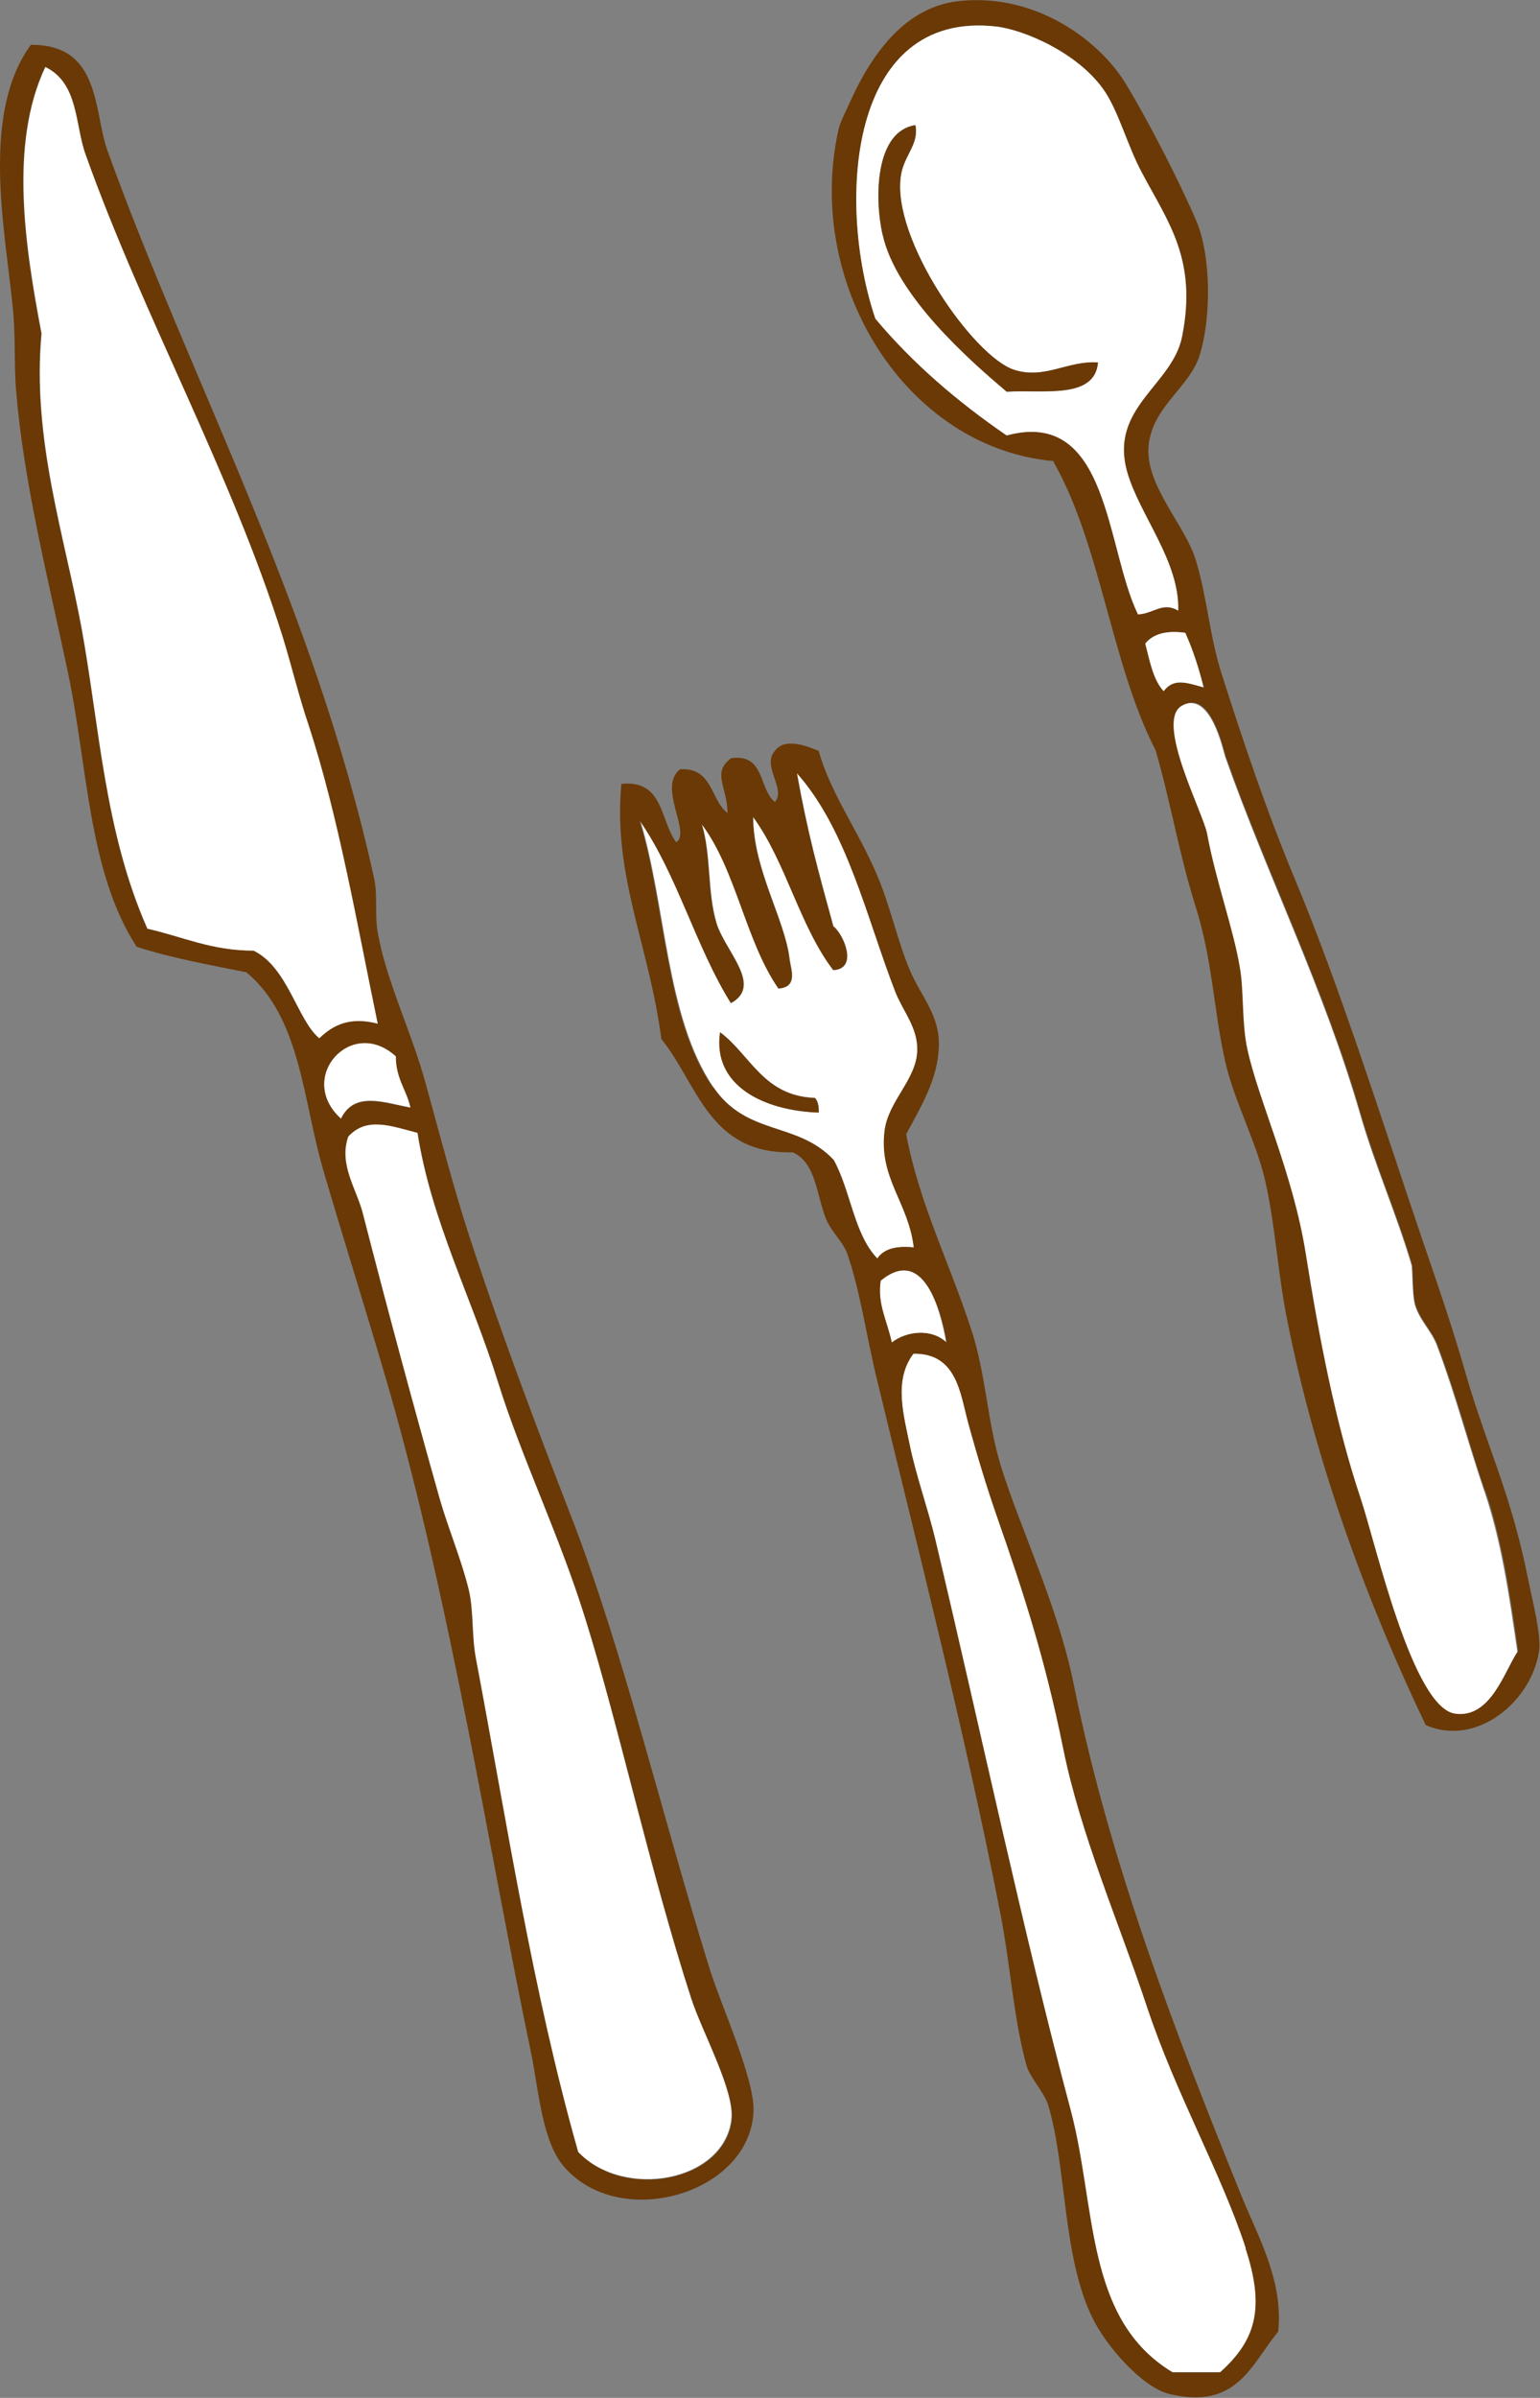 <?xml version="1.0" encoding="UTF-8"?><svg id="b" xmlns="http://www.w3.org/2000/svg" viewBox="0 0 57 88.71"><rect x="0" y="0" width="57" height="88.71" fill="#808080" stroke="none"/><defs><style>.d{fill:#6a3906;}.d,.e{fill-rule:evenodd;}.e{fill:#fff;}</style></defs><g id="c"><path class="d" d="M5.06,35.03c-1.81-2.79-1.8-6.67-2.57-10.27-.73-3.43-1.62-6.97-1.89-10.27-.09-1.02-.01-2.1-.14-3.24C.16,8.36-.69,4.17,1.14,1.66c2.6-.03,2.32,2.47,2.84,3.92,3.08,8.54,7.64,16.81,9.86,26.88.15.66.02,1.35.14,2.03.31,1.78,1.22,3.6,1.76,5.54.53,1.91,1.04,3.9,1.62,5.67,1.14,3.5,2.51,7.13,3.78,10.4,1.92,4.95,3.37,11.09,5.13,16.75.45,1.43,1.67,4.07,1.62,5.27-.14,3.05-4.96,4.44-7.02,2.03-.81-.95-.92-2.76-1.21-4.19-1.54-7.35-2.92-16.4-5.27-24.59-.8-2.77-1.67-5.49-2.43-8.1-.76-2.61-.83-5.62-2.84-7.3-1.39-.28-2.79-.53-4.05-.94ZM27.08,78.4c.12-1.04-1.09-3.23-1.49-4.46-1.53-4.73-2.69-10.13-3.92-14.05-.98-3.13-2.35-5.92-3.24-8.78-.98-3.14-2.46-5.94-2.97-9.19-.97-.26-1.88-.61-2.56.14-.36,1.03.31,1.93.54,2.84.9,3.53,1.88,7.14,2.84,10.54.32,1.12.81,2.27,1.08,3.38.19.8.1,1.69.27,2.57,1.14,6.04,2.09,12.28,3.78,18.23,1.68,1.78,5.41,1.12,5.68-1.21ZM15.19,40.98c-.15-.67-.55-1.08-.54-1.89-1.64-1.5-3.7.79-2.03,2.3.5-1.03,1.61-.58,2.57-.41ZM9.38,35.17c1.27.62,1.62,2.57,2.43,3.24.53-.51,1.15-.8,2.16-.54-.75-3.6-1.46-7.72-2.57-11.08-.36-1.1-.61-2.18-.95-3.24-1.9-6.06-5.16-11.85-7.29-17.83-.39-1.09-.25-2.64-1.49-3.24-1.34,2.84-.75,6.64-.14,9.86-.36,3.91.86,7.51,1.49,10.94.67,3.66.85,7.51,2.43,11.08,1.29.29,2.35.8,3.92.81Z"/><path class="e" d="M21.4,79.61c-1.69-5.96-2.64-12.2-3.78-18.23-.17-.88-.08-1.77-.27-2.57-.27-1.11-.76-2.26-1.08-3.38-.96-3.4-1.93-7-2.84-10.54-.23-.9-.9-1.81-.54-2.84.68-.75,1.59-.39,2.56-.14.51,3.25,1.99,6.05,2.97,9.19.89,2.86,2.27,5.65,3.24,8.78,1.23,3.92,2.39,9.32,3.92,14.05.4,1.23,1.61,3.42,1.49,4.46-.27,2.34-4,2.99-5.68,1.21Z"/><path class="e" d="M12.62,41.38c-1.67-1.51.39-3.8,2.03-2.3,0,.82.39,1.23.54,1.89-.96-.17-2.06-.63-2.57.41Z"/><path class="e" d="M5.46,34.36c-1.58-3.56-1.77-7.42-2.43-11.08-.63-3.44-1.85-7.03-1.49-10.94-.61-3.22-1.2-7.02.14-9.86,1.24.6,1.09,2.15,1.49,3.24,2.13,5.98,5.39,11.77,7.29,17.83.33,1.07.58,2.14.95,3.24,1.11,3.36,1.82,7.47,2.57,11.08-1.01-.26-1.63.03-2.16.54-.81-.67-1.16-2.62-2.43-3.24-1.57,0-2.63-.52-3.92-.81Z"/><path class="d" d="M39.01,17.06c-5.48-.48-9.26-6.55-7.97-12.29.07-.29.27-.65.4-.95.8-1.79,2.04-3.56,4.05-3.78,2.81-.31,5.21,1.43,6.21,3.11.79,1.31,1.93,3.51,2.57,5,.57,1.32.56,3.64.13,5-.37,1.19-1.78,1.91-1.89,3.38-.11,1.44,1.37,2.92,1.75,4.19.42,1.37.51,2.81.95,4.19.79,2.47,1.65,5.05,2.7,7.57,1.69,4.04,3.23,8.95,4.73,13.37.57,1.66,1.14,3.32,1.62,5,.75,2.61,1.66,4.37,2.3,7.57.19.94.5,2.11.4,2.7-.3,1.85-2.32,3.52-4.19,2.7-2.1-4.38-4.07-9.64-5.13-15-.35-1.74-.43-3.45-.81-5.13-.35-1.52-1.15-2.93-1.49-4.46-.42-1.87-.46-3.71-1.08-5.67-.61-1.92-.94-3.93-1.49-5.81-1.64-3.18-2.03-7.61-3.78-10.67ZM54.96,55.15c-.61-1.79-1.07-3.6-1.76-5.4-.2-.53-.64-.92-.81-1.49-.12-.4-.08-1.3-.13-1.49-.55-1.85-1.34-3.64-1.89-5.54-1.36-4.71-3.43-8.8-5-13.24-.08-.23-.55-2.51-1.62-1.89-.99.57.8,3.96.95,4.73.32,1.78.98,3.56,1.22,5,.14.85.06,2.03.27,2.97.42,1.89,1.7,4.6,2.16,7.56.48,3.07,1.08,6.24,2.03,9.05.55,1.63,1.92,7.76,3.51,7.97,1.31.17,1.8-1.56,2.3-2.3-.32-2.23-.61-4.15-1.22-5.94ZM44.55,25.43c-.18-.73-.4-1.4-.68-2.02-.72-.09-1.2.05-1.48.4.16.65.29,1.33.68,1.76.38-.5.87-.31,1.48-.14ZM42.12,22.73c.59-.03.91-.48,1.49-.14.05-1.84-1.44-3.54-1.89-5.13-.68-2.39,1.66-3.19,2.03-5,.58-2.86-.51-4.23-1.49-6.08-.52-.97-.84-2.19-1.35-2.97-.94-1.43-3-2.32-4.05-2.43-5.48-.61-5.89,6.55-4.46,10.81,1.4,1.67,3.05,3.08,4.86,4.32,3.8-1.03,3.66,4.15,4.86,6.62Z"/><path class="e" d="M56.17,61.1c-.5.74-.99,2.47-2.3,2.3-1.59-.2-2.96-6.34-3.51-7.97-.94-2.81-1.54-5.98-2.03-9.05-.47-2.97-1.75-5.67-2.16-7.56-.21-.95-.13-2.13-.27-2.97-.23-1.44-.89-3.22-1.22-5-.14-.77-1.93-4.15-.95-4.73,1.07-.62,1.54,1.66,1.62,1.89,1.57,4.44,3.64,8.53,5,13.24.55,1.9,1.34,3.68,1.89,5.54.05.19.02,1.09.13,1.49.17.57.61.96.81,1.49.68,1.8,1.15,3.61,1.76,5.4.61,1.8.9,3.72,1.22,5.94Z"/><path class="e" d="M43.07,25.57c-.39-.42-.51-1.11-.68-1.76.28-.35.76-.5,1.48-.4.28.62.5,1.3.68,2.02-.62-.17-1.11-.36-1.48.14Z"/><path class="e" d="M37.26,16.11c-1.82-1.25-3.47-2.66-4.86-4.32-1.44-4.25-1.02-11.42,4.46-10.81,1.05.12,3.11,1,4.05,2.43.51.78.83,2,1.35,2.97.98,1.85,2.06,3.22,1.49,6.08-.36,1.8-2.7,2.61-2.03,5,.45,1.59,1.94,3.29,1.89,5.13-.58-.34-.9.11-1.49.14-1.2-2.47-1.06-7.65-4.86-6.62ZM32.67,8.68c.5,2.26,3.21,4.63,4.59,5.81,1.4-.07,3.25.28,3.38-1.08-1.11-.08-1.97.64-3.11.27-1.5-.49-4.52-4.82-4.19-7.16.11-.78.69-1.18.54-1.89-1.49.22-1.52,2.67-1.22,4.05Z"/><path class="d" d="M33.88,4.63c.14.72-.43,1.11-.54,1.89-.34,2.34,2.69,6.67,4.19,7.16,1.14.37,2-.35,3.11-.27-.12,1.36-1.97,1-3.38,1.08-1.39-1.17-4.09-3.55-4.59-5.81-.31-1.38-.27-3.83,1.22-4.05Z"/><path class="e" d="M45.16,87.76c-.59,0-1.17,0-1.76,0-3.27-1.96-2.82-6.11-3.78-9.73-1.76-6.6-3.3-13.91-5-21.07-.27-1.14-.71-2.37-.95-3.51-.22-1.09-.61-2.4.14-3.38,1.62-.02,1.73,1.49,2.03,2.57.31,1.14.69,2.4,1.08,3.51.99,2.81,1.77,5.25,2.43,8.51.65,3.22,2.06,6.44,3.11,9.59,1.08,3.25,2.74,6.14,3.65,8.91.72,2.19.4,3.39-.94,4.59Z"/><path class="e" d="M35.03,49.67c-.55-.53-1.48-.43-2.03,0-.16-.8-.54-1.43-.41-2.3,1.55-1.27,2.21.98,2.43,2.3Z"/><path class="e" d="M23.68,30.35c1.39,1.99,2.08,4.68,3.38,6.76,1.2-.66-.23-1.93-.54-2.97-.34-1.17-.19-2.5-.54-3.65,1.28,1.7,1.62,4.32,2.84,6.08.74-.05.45-.73.41-1.08-.17-1.48-1.35-3.32-1.35-5.27,1.22,1.66,1.73,4.04,2.97,5.67.93-.05.38-1.33,0-1.62-.56-2.04-.95-3.44-1.35-5.67,1.87,2.1,2.59,5.4,3.65,8.1.29.73.83,1.31.81,2.16-.03,1.07-1.08,1.87-1.21,2.97-.22,1.77.88,2.66,1.08,4.32-.66-.07-1.12.06-1.35.41-.87-.89-.99-2.52-1.62-3.65-1.35-1.44-3.2-.86-4.46-2.7-1.75-2.58-1.74-6.7-2.7-9.86ZM30.17,40.62c-1.91-.07-2.38-1.58-3.51-2.43-.29,1.97,1.6,2.9,3.65,2.97,0-.23-.03-.42-.14-.54Z"/><path class="d" d="M30.3,41.16c-2.05-.07-3.94-1.01-3.65-2.97,1.13.85,1.6,2.36,3.51,2.43.11.12.15.3.14.54Z"/><path class="d" d="M23.01,29c1.56-.16,1.42,1.37,2.02,2.16.56-.36-.7-2.04.14-2.7,1.21-.08,1.12,1.13,1.76,1.62-.02-1.01-.59-1.48.13-2.03,1.26-.18,1.02,1.14,1.62,1.62.43-.48-.5-1.33,0-1.89.36-.5,1.17-.19,1.62,0,.46,1.61,1.44,2.9,2.16,4.59.49,1.14.75,2.41,1.21,3.51.43,1.01,1.12,1.67,1.08,2.84-.04,1.18-.62,2.15-1.21,3.24.5,2.62,1.6,4.73,2.43,7.29.52,1.6.58,3.4,1.08,5,.73,2.35,2.11,5.16,2.7,8.1,1.35,6.67,3.8,12.96,6.21,18.91.6,1.48,1.55,3.12,1.35,5-1,1.2-1.51,2.92-4.05,2.3-.96-.24-2.3-1.72-2.84-2.84-1.1-2.28-.94-5.56-1.62-7.83-.15-.49-.69-1.04-.81-1.49-.47-1.7-.59-3.68-.95-5.54-1.25-6.45-3.06-13.55-4.59-19.86-.37-1.52-.6-3.19-1.08-4.59-.15-.46-.62-.85-.81-1.35-.35-.92-.37-2.05-1.22-2.43-3.1.08-3.51-2.52-4.86-4.19-.47-3.54-1.8-6.02-1.48-9.46ZM46.11,83.17c-.9-2.77-2.57-5.67-3.65-8.91-1.05-3.16-2.46-6.37-3.11-9.59-.66-3.26-1.45-5.7-2.43-8.51-.39-1.11-.77-2.37-1.08-3.51-.3-1.08-.41-2.59-2.03-2.57-.75.98-.36,2.29-.14,3.38.23,1.14.68,2.38.95,3.51,1.7,7.16,3.24,14.48,5,21.07.97,3.61.52,7.76,3.78,9.73.58,0,1.17,0,1.76,0,1.34-1.2,1.66-2.4.94-4.59ZM32.6,47.37c-.14.87.24,1.5.41,2.3.55-.43,1.47-.53,2.03,0-.23-1.31-.88-3.56-2.43-2.3ZM26.39,40.21c1.25,1.84,3.1,1.26,4.46,2.7.63,1.13.75,2.76,1.62,3.65.23-.35.69-.48,1.35-.41-.19-1.66-1.3-2.56-1.08-4.32.14-1.1,1.19-1.9,1.21-2.97.02-.85-.52-1.43-.81-2.16-1.05-2.7-1.78-6.01-3.65-8.1.4,2.23.79,3.63,1.35,5.67.38.29.93,1.57,0,1.62-1.25-1.63-1.75-4.01-2.97-5.67,0,1.95,1.18,3.79,1.35,5.27.04.35.33,1.03-.41,1.08-1.22-1.76-1.56-4.38-2.84-6.08.35,1.15.19,2.48.54,3.65.31,1.05,1.74,2.32.54,2.97-1.3-2.08-1.99-4.77-3.38-6.76.97,3.16.95,7.29,2.7,9.86Z"/></g></svg>